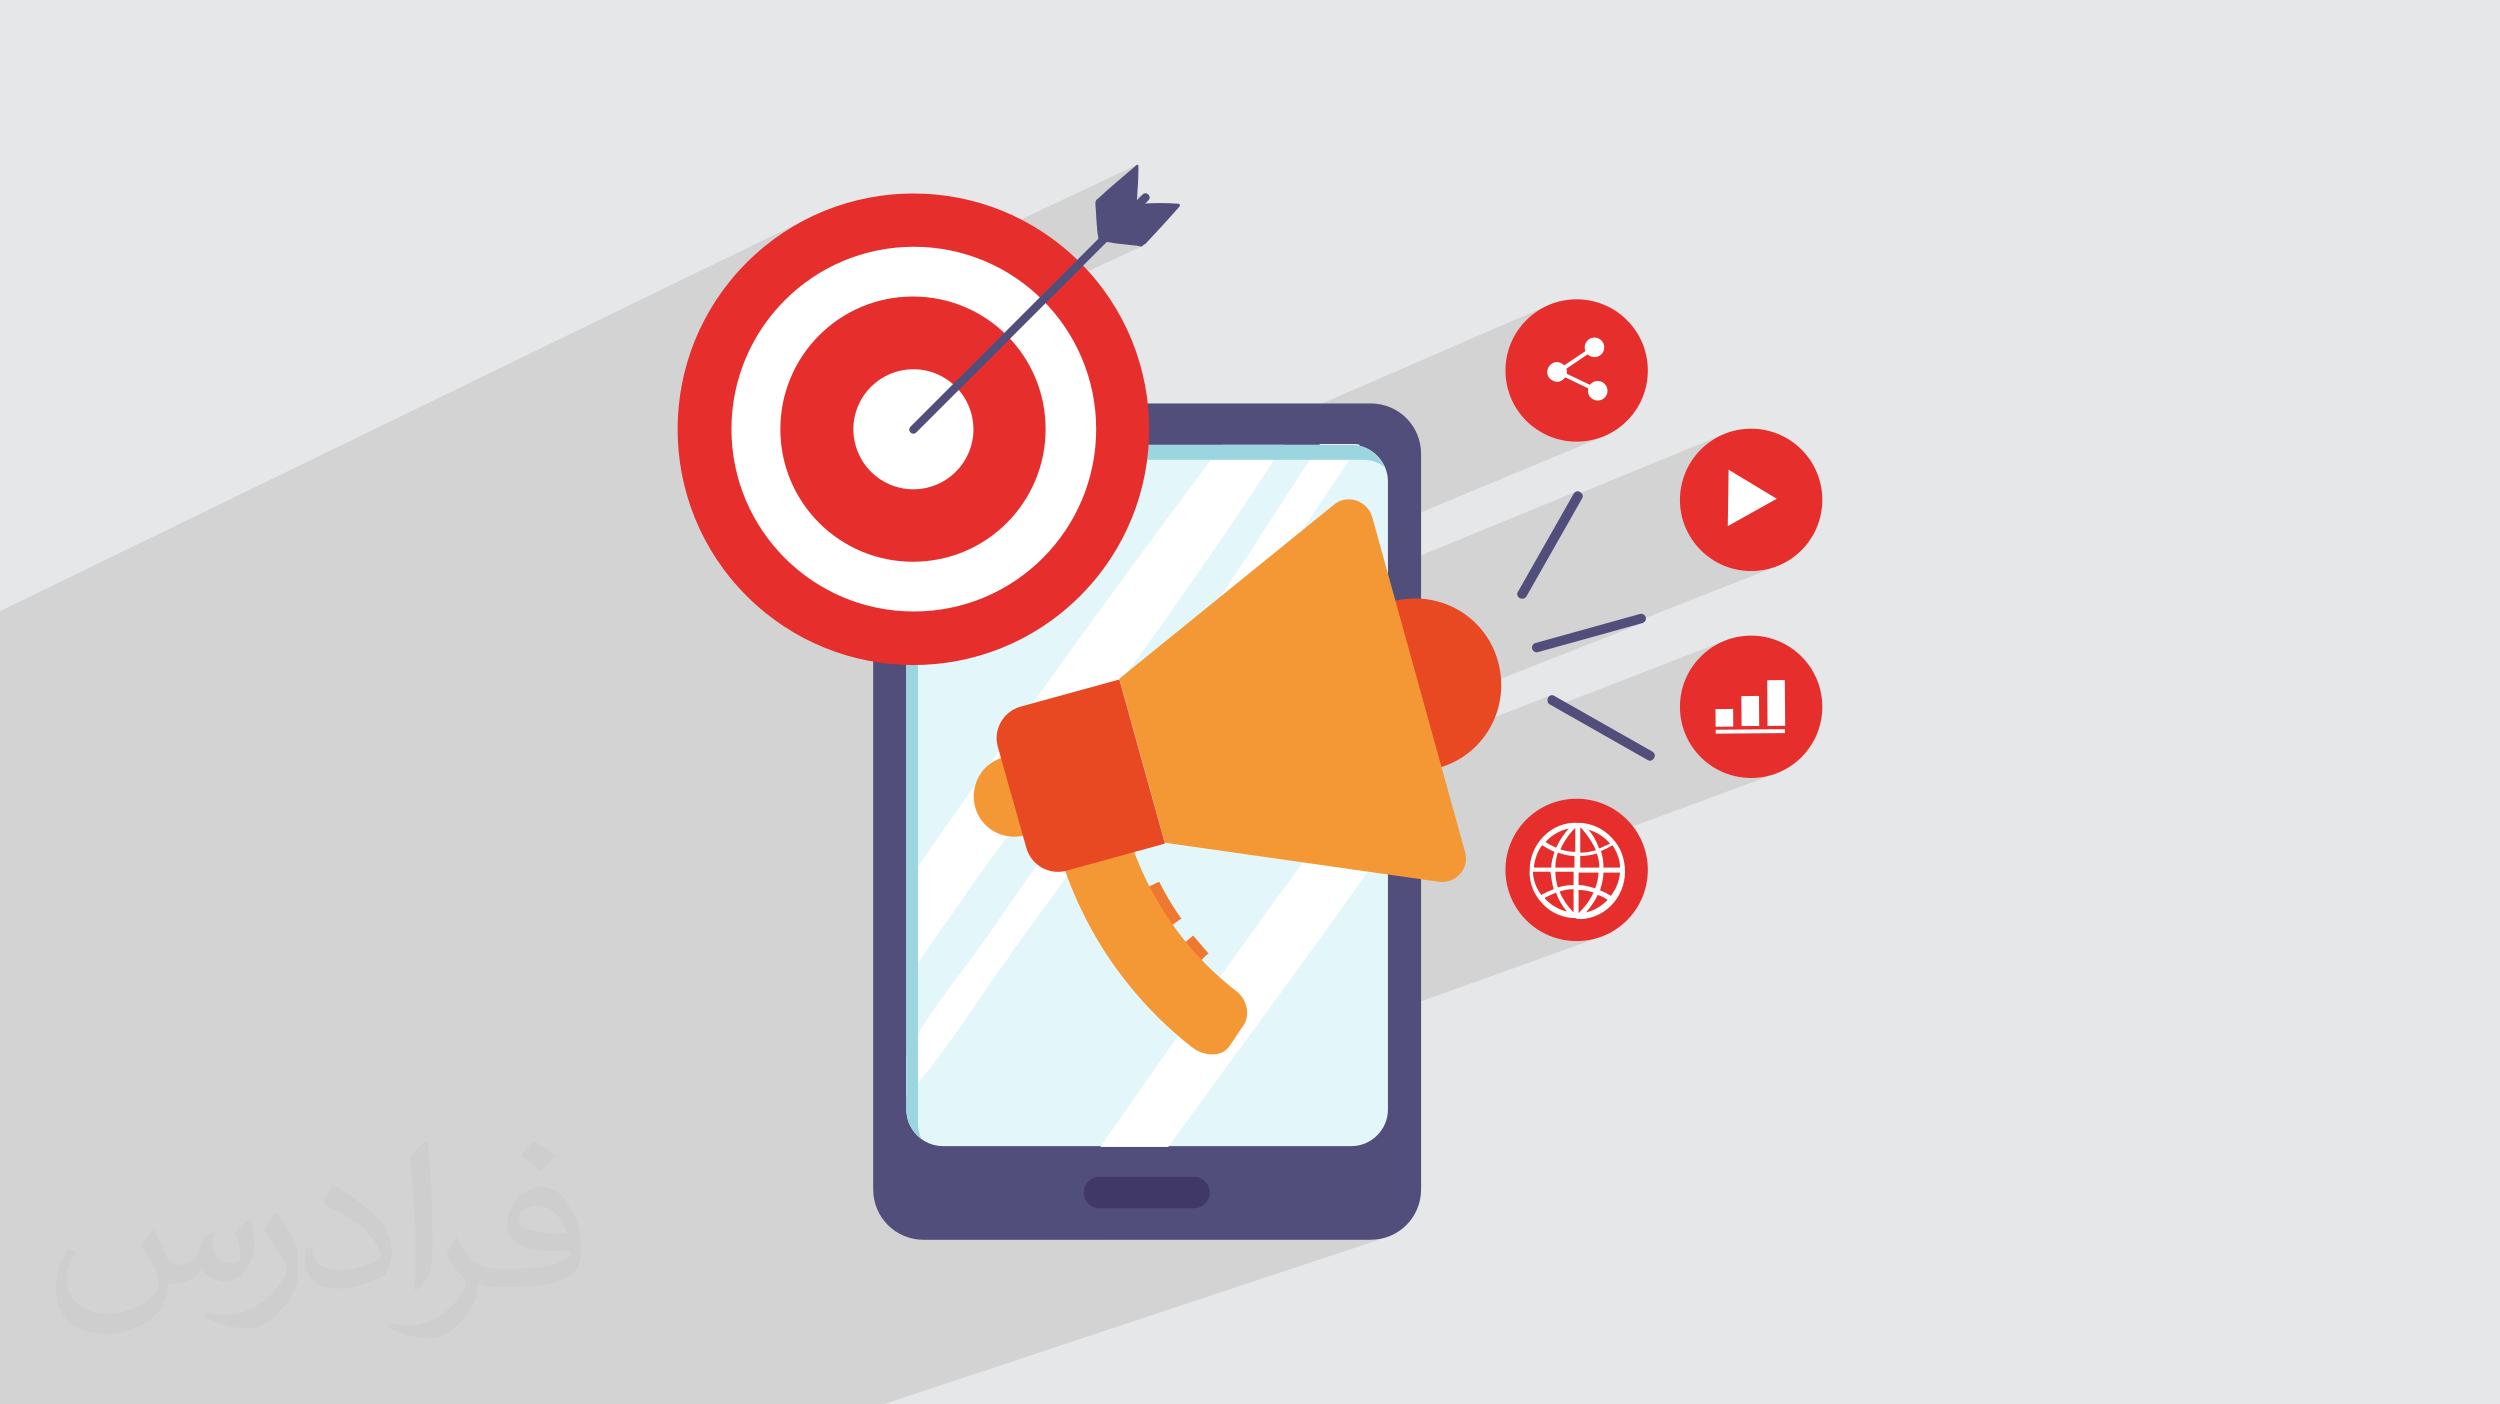 <?xml version="1.0" encoding="UTF-8"?>
<!DOCTYPE svg PUBLIC "-//W3C//DTD SVG 1.1//EN" "http://www.w3.org/Graphics/SVG/1.1/DTD/svg11.dtd">
<!-- Creator: CorelDRAW 2020 (64-Bit) -->
<svg xmlns="http://www.w3.org/2000/svg" xml:space="preserve" width="94.192mm" height="52.917mm" version="1.1" style="shape-rendering:geometricPrecision; text-rendering:geometricPrecision; image-rendering:optimizeQuality; fill-rule:evenodd; clip-rule:evenodd"
viewBox="0 0 9404.92 5283.66"
 xmlns:xlink="http://www.w3.org/1999/xlink"
 xmlns:xodm="http://www.corel.com/coreldraw/odm/2003">
 <defs>
  <style type="text/css">
   <![CDATA[
    .fil7 {fill:#403866}
    .fil3 {fill:#514E7B}
    .fil6 {fill:#9BD5DF}
    .fil4 {fill:#E3F6FA}
    .fil11 {fill:#E62F2D}
    .fil0 {fill:#E6E7E8}
    .fil10 {fill:#E84923}
    .fil8 {fill:#EF7831}
    .fil9 {fill:#F49835}
    .fil5 {fill:white}
    .fil2 {fill:#373435;fill-opacity:0.031}
    .fil1 {fill:#2B2A29;fill-opacity:0.102}
   ]]>
  </style>
 </defs>
 <g id="Layer_x0020_1">
  <polygon class="fil0" points="-0,0 9404.92,0 9404.92,5283.66 -0,5283.66 "/>
  <path class="fil1" d="M6714.77 2757.92l-294.35 110.11 8.94 6.92 10.99 7.66 11.26 7.05 11.53 6.43 11.77 5.81 11.99 5.21 12.17 4.59 12.34 3.98 12.48 3.36 12.6 2.76 12.7 2.15 12.77 1.53 12.81 0.92 12.84 0.31 12.84 -0.31 12.82 -0.92 12.77 -1.53 12.69 -2.15 12.61 -2.76 12.48 -3.36 12.34 -3.98 -622.55 230.27 3.64 3.41 6.02 6.28 6.21 6.57 5.78 6.85 5.35 7.11 4.92 7.34 4.5 7.56 4.08 7.77 3.68 7.94 3.27 8.12 2.87 8.25 2.48 8.39 2.08 8.5 1.69 8.58 1.31 8.66 0.93 8.72 0.56 8.75 0.18 8.77 -0.22 8.77 -0.65 8.75 -1.09 8.72 -1.5 8.66 -1.93 8.58 -2.35 8.5 -2.76 8.39 -3.16 8.25 -3.56 8.12 -3.96 7.94 -4.35 7.77 -4.73 7.56 -5.13 7.34 -5.5 7.11 -5.87 6.85 -6.25 6.57 -6.57 6.25 -6.85 5.87 -7.11 5.48 -7.34 5.1 -7.56 4.69 -7.77 4.28 -7.94 3.86 -8.12 3.43 -8.25 3 -177.97 64.27 3.84 1.9 11.99 5.21 12.17 4.59 12.34 3.98 12.48 3.36 12.6 2.76 12.7 2.15 12.77 1.53 12.81 0.92 12.84 0.31 12.84 -0.31 12.82 -0.92 12.77 -1.53 12.69 -2.15 12.61 -2.76 12.48 -3.36 12.34 -3.98 -798.45 286.24 0 362.9 -0.72 13.88 -2.11 13.51 -3.42 13.07 -4.66 12.56 -5.83 11.97 -6.94 11.31 -7.95 10.58 -8.91 9.79 -9.78 8.91 -10.59 7.95 -11.31 6.94 -11.97 5.83 -12.56 4.66 -576.64 198.36 -1.49 4.93 -5.27 10.03 -7.05 8.87 -8.67 7.4 -10.09 5.65 -359.52 123.37 999.99 0 19.61 -0.97 19 -2.86 18.31 -4.64 -1891.78 628.09 -29.58 0 -941.17 0 -69.45 0 -44.3 0 -211.08 0 -1.74 0 -314.14 0 -13.07 0 -9.07 0 -46.44 0 -525.98 0 -82.35 0 -104.18 0 -15.21 0 -40.98 0 -17.56 0 -3.17 0 -16.37 0 -23.05 0 -26.59 0 -1.66 0 -0.02 0 -33.81 0 -0.03 0 -13.5 0 -7.19 0 -12.98 0 -15.09 0 -2.59 0 -27.38 0 -37.85 0 -11.13 0 -4.87 0 -19.55 0 -4.53 0 -2.75 0 -0.01 0 -2.9 0 -0.01 0 -3.28 0 -9.44 0 -3.69 0 -9.35 0 -3.09 0 -12.03 0 -27.34 0 -7.11 0 -5.85 0 -22.44 0 -37.13 0 -2.61 0 -15.55 0 -24.38 0 -2.61 0 -5.82 0 -24.95 0 -1.82 0 -7.03 0 -3.99 0 -1.94 0 -7.67 0 -0.01 0 -3.69 0 -10.5 0 -6.03 0 -7.78 0 -18.67 0 -0.03 0 -3.75 0 -5.14 0 -25.88 0 -3.66 0 -12.43 0 -20.18 0 -26.75 0 -54.27 0 -7.29 0 -2.98 0 -16.85 0 -0.32 0 -0.01 0 -0.22 0 -0.01 0 -8.69 0 -0.83 0 -15.36 0 -18.16 0 -9.36 0 -3.38 0 -2.56 0 -32.24 0 -31.58 0 0 -48.99 0 -3.71 0 -11.66 0 -2.11 0 -8.21 0 -8.16 0 -6.37 0 -2.78 0 -10.47 0 -22.55 0 -11.05 0 -6.11 0 -1.02 0 -2.19 0 -9.69 0 -10.1 0 -9.66 0 -62.97 0 -1.04 0 -46.1 0 -4.84 0 -0.33 0 -18.58 0 -1.66 0 -50.86 0 -13.03 0 -22.44 0 -3.75 0 -5.58 0 -2.68 0 -29.64 0 -4.68 0 -0.01 0 -69.28 0 -16.62 0 -20.51 0 -17.31 0 -13.88 0 -29.68 0 -0.95 0 -0.94 0 -8.97 0 -10.04 0 -72.82 0 -4.71 0 -12.53 0 -11.09 0 -6.09 0 -22.6 0 -5.46 0 -4.02 0 -102.8 0 -17.94 0 -6.75 0 -47.99 0 -40.79 0 -6.38 0 -3.27 0 -0.31 0 -2.38 0 -41.8 0 -0.58 0 -89.9 0 -114.85 0 -13.77 0 -10.52 0 -1.59 0 -1.67 0 -0.36 0 -8.64 0 -28.54 0 -9.51 0 -35.96 0 -16.34 0 -6.07 0 -2.58 0 -1.83 0 -10.29 0 -16.16 0 -11.37 0 -1.19 0 -0.26 0 -1.76 0 -11.17 0 -2.63 0 -10.41 0 -1.93 0 -30.35 0 -96.1 0 -29.7 0 -6.2 0 -17.73 0 -40.26 0 -221.73 0 -55.96 0 -0.21 0 -11.27 0 -55.46 0 -11.41 0 -62.82 0 -5.81 0 -1.04 0 -102.23 0 -117.4 0 -15.49 0 -36.79 0 -2.01 0 -1.24 0 -3.34 0 -41.73 0 -29.03 0 -2.88 0 -50.9 0 -6.11 0 -0.74 0 -1.2 0 -0.88 0 -17.88 0 -9.75 0 -38.85 0 -12.23 0 -2.85 0 -11.24 0 -37.98 0 -1.08 0 -144.43 0 -199.51 3062.82 -1488.56 -38.98 19.27 -38.2 21.3 -37.32 23.33 -36.38 25.35 -35.36 27.39 -34.26 29.42 -33.07 31.44 -31.44 33.07 -29.42 34.26 -27.39 35.36 -25.35 36.38 -23.32 37.32 -21.31 38.2 -17.79 36 507.06 -242.62 30.39 -13.74 31.15 -12.28 31.87 -10.78 32.55 -9.25 33.19 -7.66 33.79 -6.03 34.33 -4.36 34.84 -2.66 35.31 -0.89 35.31 0.89 34.84 2.66 34.33 4.36 33.79 6.03 12.97 3 687.59 -325.27 -0.6 0.37 -0.67 0.56 -0.82 0.78 -1.04 1.03 -8.81 7.6 -8.87 7.61 -8.93 7.61 -8.97 7.63 -9.01 7.65 -9.04 7.68 -9.05 7.69 -9.07 7.74 -9.06 7.76 -9.05 7.81 -9.04 7.86 -9.01 7.9 -8.97 7.97 -8.93 8.01 -8.87 8.09 -8.81 8.15 -1.17 1.04 -1.13 0.81 -1.05 0.67 -0.95 0.6 -0.8 0.6 -0.61 0.67 -0.4 0.81 -0.14 1.04 -1.03 1.31 -0.77 1.57 -0.56 1.79 -0.37 1.97 -0.23 2.11 -0.11 2.23 -0.04 2.3 -0.01 2.34 1.04 10.52 0.81 10.52 0.67 10.51 0.6 10.52 0.07 1.31 179.72 -84.31 2.84 -0.87 2.91 -0.3 2.92 0.3 2.84 0.87 2.7 1.47 2.47 2.05 2.05 2.47 1.47 2.7 0.87 2.84 0.3 2.91 -0.3 2.92 -0.87 2.84 -1.47 2.7 -2.05 2.47 -156.63 156.63 5.4 0.83 7.59 1.17 7.52 1.17 7.37 1.18 7.15 1.17 10.52 1.17 10.52 1.17 10.52 1.17 10.52 1.17 10.52 1.17 10.52 1.17 10.52 1.17 10.52 1.17 2.34 1.03 2.26 0.72 17.23 -7.98 3.12 0 -18.17 8.41 0.08 0.02 2.12 0.15 1.97 -0.15 1.79 -0.44 -276.52 127.97 -85.51 85.52 12.06 12.65 21.57 24.89 20.36 25.91 19.13 26.9 17.84 27.84 16.52 28.73 15.15 29.58 13.74 30.39 12.28 31.15 10.78 31.87 9.25 32.55 7.66 33.19 6.03 33.79 4.36 34.33 2.66 34.84 0.89 35.31 -0.89 35.31 -1.83 23.93 476.69 0 16.75 0 1216.09 -527.9 -11.99 5.21 -11.77 5.81 -11.53 6.43 -11.26 7.05 -10.99 7.66 -10.67 8.27 -10.34 8.88 -9.98 9.5 -9.5 9.98 -8.88 10.34 -8.27 10.67 -7.66 10.99 -7.05 11.26 -6.43 11.53 -5.81 11.77 -5.21 11.99 -4.59 12.17 -3.98 12.34 -3.36 12.48 -2.76 12.6 -2.15 12.7 -1.53 12.77 -0.92 12.81 -0.31 12.84 0.31 12.84 0.23 3.15 317.87 -136.09 6.65 -2.53 6.97 -1.19 7.07 0.15 6.95 1.51 6.64 2.89 6.11 4.28 5.13 5.41 3.83 6.14 2.53 6.66 1.19 6.97 -0.15 7.06 -1.51 6.96 -2.89 6.64 -4.28 6.11 -5.41 5.13 -6.14 3.83 -120.97 51.49 1.18 4.88 -0.58 6.99 -0.71 2.84 81.71 39.1 18.9 -7.99 6.66 -2.53 6.96 -1.19 7.07 0.15 6.96 1.51 6.64 2.89 6.11 4.28 5.13 5.41 3.83 6.14 2.53 6.66 1.19 6.97 -0.15 7.06 -1.52 6.96 -2.89 6.64 -4.28 6.11 -5.41 5.13 -6.14 3.83 -253.81 106.73 10.88 7.58 11.26 7.05 11.53 6.43 11.77 5.81 11.99 5.21 12.17 4.59 12.34 3.98 12.48 3.36 12.6 2.76 12.7 2.15 12.77 1.53 12.81 0.92 12.84 0.31 12.84 -0.31 12.82 -0.92 12.77 -1.53 12.69 -2.15 12.61 -2.76 12.48 -3.36 12.34 -3.98 12.17 -4.59 -810.62 337.37 0 161.15 706.67 -290.52 -2.96 1.94 -2.74 2.59 -2.48 3.21 -5.78 10.18 572.85 -235.29 -11.98 5.21 -11.77 5.81 -11.53 6.43 -11.27 7.05 -10.98 7.66 -10.67 8.27 -10.34 8.88 -9.98 9.5 -9.5 9.98 -8.88 10.34 -8.28 10.67 -7.65 10.98 -7.05 11.27 -6.43 11.53 -5.82 11.77 -5.2 11.98 -4.59 12.17 -3.98 12.34 -3.37 12.48 -2.76 12.61 -1.83 10.86 179.92 -73.13 180.86 109.13 -183.98 102.9 -132.66 53.07 4.55 6.54 8.28 10.67 8.88 10.34 9.5 9.98 9.98 9.5 10.34 8.88 10.67 8.28 10.98 7.65 11.27 7.05 11.53 6.43 11.77 5.82 11.98 5.2 12.17 4.59 12.34 3.98 12.48 3.37 12.61 2.76 12.69 2.14 12.77 1.54 12.82 0.92 12.84 0.3 12.83 -0.3 12.82 -0.92 12.77 -1.54 12.69 -2.14 12.61 -2.76 12.48 -3.37 12.34 -3.98 12.17 -4.59 -639.16 251.39 129.45 -35.96 -957.31 376.08 0 88.54 0 45.35 613.12 -238.29 -3.14 1.24 -2.96 1.93 -2.74 2.6 -2.48 3.21 -1.01 3.49 -0.65 3.46 -0.2 3.39 0.3 3.29 0.89 3.14 1.55 2.96 2.28 2.74 3.09 2.48 16.64 9.46 640.84 -248.11 -11.99 5.21 -11.77 5.81 -11.53 6.43 -11.26 7.05 -10.99 7.66 -10.67 8.27 -10.34 8.88 -9.98 9.5 -9.5 9.98 -8.88 10.34 -8.27 10.67 -7.66 10.98 -7.05 11.27 -6.43 11.53 -5.81 11.77 -5.21 11.98 -4.59 12.17 -3.98 12.34 -3.36 12.48 -2.76 12.61 -2.15 12.69 -1.53 12.77 -0.92 12.82 -0.31 12.84 0.31 12.84 0.84 11.66 326.96 -124.51 66.31 -0.52 1.35 171.91 -34.77 13.03 33.71 -0.26 0.11 14.73zm-2394.6 -2004.21l-40.86 19.12 -0.01 0.01 40.87 -19.13z"/>
  <path class="fil2" d="M578.49 4627.69c17.95,27.21 29.6,53.36 40.96,82.43 8.45,16.91 12.93,48.09 52.57,48.09 11.61,0 28.28,-3.42 43.06,-11.61 16.63,-8.73 29.32,-21.94 35.94,-42l15.85 -53.36 38.57 -19.02 2.64 2.64c-5.27,20.09 -6.59,39.36 -6.59,54.43 0,44.63 38.57,61.56 69.22,61.56 17.95,0 34.09,-8.73 34.09,-25.11 0,-21.13 -8.98,-57.06 -20.62,-89.29 17.95,-17.95 35.94,-35.94 56.53,-50.47l3.17 1.6c8.98,38.04 14,75.56 14,100.66 0,24.57 -10.83,51.79 -19.81,69.49 -18.49,34.87 -51.25,62.62 -90.87,62.62 -30.1,0 -63.65,-15.07 -86.66,-43.06l-1.32 0c-21.66,26.96 -55.22,51.25 -108.86,51.25l-16.63 0c-2.64,35.41 -10.29,60.49 -21.94,82.95 -31.95,62.34 -126.81,106.47 -216.1,106.47 -124.17,0 -186.51,-71.59 -186.51,-166.96 0,-58.91 19.27,-113.6 48.88,-152.42l24.29 10.04c-18.49,35.41 -30.91,68.68 -30.91,101.45 0,89.29 72.66,131.83 156.4,131.83 77.68,0 173.83,-49.41 191.28,-106.72 -6.59,-62.62 -30.1,-91.93 -66.04,-148.99 10.83,-19.02 24.83,-38.04 42.28,-58.38l3.17 0 0 0 0 0 -0.02 -0.09zm1432.13 -336.04c26.15,16.39 51.79,35.66 76.87,57.85 -14,19.81 -31.45,37.79 -53.11,53.64 -25.11,-20.34 -50.19,-37.79 -75.84,-56.27 17.42,-19.55 34.62,-38.29 52.04,-55.22l0 0 0 0 0 0 0 0 0 0 0.03 0zm13.47 244.11c-42.28,0 -76.87,27.75 -76.87,48.34 0,44.13 84.53,57.85 185.72,57.31 -12.68,-51.79 -57.06,-105.68 -108.86,-105.68l0.01 0.03zm-94.86 236.19c54.96,0 103.04,-1.6 139.74,-10.83 40.96,-10.29 75.56,-30.91 75.56,-45.17 0,-3.7 0,-8.19 -1.32,-11.89 -22.98,2.11 -49.41,2.11 -72.38,2.11 -74.49,0 -131.55,-16.91 -154.02,-58.66 -5.55,-11.61 -9.51,-24.57 -9.51,-39.36 0,-40.43 17.42,-79.79 48.09,-107 25.61,-22.45 53.89,-36.44 82.67,-36.44 52.04,0 93.51,41.75 122.57,107.54 15.85,35.94 26.68,77.4 26.68,129.72 0,34.87 -9.51,64.19 -31.17,85.85 -40.43,39.11 -114.92,53.89 -229.04,53.89l-51.79 0 0 0 -13.47 0c-28.28,0 -48.62,-5.02 -64.72,-17.42l-2.64 0c0.79,6.59 1.32,12.93 1.32,19.02 0,25.61 -8.45,58.38 -25.61,84.53 -50.72,75.3 -105.68,108.04 -153.24,108.04 -48.09,0 -107,-18.49 -160.11,-42.54l9.51 -18.49c17.17,7.13 40.96,11.89 73.7,11.89 85.85,0 198.66,-82.43 212.66,-163 -3.17,-6.59 -8.98,-15.32 -17.17,-24.57 -25.11,-29.85 -40.96,-54.68 -55.75,-80.83 12.68,-25.11 24.29,-45.17 35.13,-63.4l4.49 -0.53c36.72,74.77 69.99,117.55 144.23,117.55l11.61 0 0 0 53.89 0 0 0 0 0 0 0 0 0 0 0 0.09 0.01zm-371.98 79c6.34,-34.34 6.87,-72.91 6.87,-108.86l0 -53.36c0,-99.6 -12.68,-244.36 -22.98,-338.68 17.95,-19.27 43.06,-42 62.87,-57.31l5.81 1.6c13.47,118.62 16.63,256 16.63,383.06 0,33.3 -1.32,65.79 -4.49,89.55 -1.85,30.1 -19.27,52.83 -56.53,87.7l-8.19 -3.7zm-382.8 -157.19c1.85,46.77 24.83,83.49 105.15,83.49 49.93,0 92.19,-12.93 138.96,-35.13 8.45,-3.7 12.93,-8.73 12.93,-12.93 0,-29.32 -22.45,-68.15 -60.23,-103.55 -36.72,-33.3 -85.34,-62.62 -130.76,-82.18 -15.6,-6.59 -20.62,-13.47 -20.62,-20.09 0,-13.47 17.95,-41.75 32.77,-62.09l5.02 -0.53c52.04,27.21 110.17,67.64 153.24,112.53 39.11,41.47 63.4,83.49 63.4,129.19 0,33.81 -10.29,65.51 -26.96,95.11 -57.06,28.79 -117.83,50.72 -178.06,50.72 -73.17,0 -123.1,-34.34 -123.1,-114.92 0,-8.73 0,-22.19 3.17,-39.64l25.11 0 0 0 0 0 0 0 0 0 0 0 -0.02 0zm-132.37 -132.9l45.45 73.45c16.63,27.21 32.23,56.81 32.23,103.55l0 59.7c0,48.34 -30.91,100.13 -80.83,151.38 -39.11,34.62 -73.7,49.41 -105.68,49.41 -47.55,0 -101.98,-14.79 -164.85,-41.75l7.13 -18.49c19.81,5.27 42.79,9.77 71.06,9.77 90.36,-0.53 182.8,-66.57 225.08,-147.15 5.02,-9.26 6.87,-17.95 6.87,-24.04 0,-9.26 -5.02,-19.55 -8.98,-28.79 -22.98,-43.31 -48.62,-82.95 -76.87,-119.68 14.79,-23.25 29.6,-45.7 45.7,-67.9l3.7 0.53 0 0 0 0 0 0 0 0 0 0 -0.02 0.01z"/>
  <g id="_3029491329216">
   <path class="fil3" d="M5155.87 4664.04l-1680.76 0c-106.02,0 -190.2,-84.2 -190.2,-190.21l0 -2765.91c0,-106.02 84.19,-190.21 190.2,-190.21l1680.76 0c106.02,0 190.21,84.2 190.21,190.21l0 2765.91c0,106.03 -84.2,190.21 -190.21,190.21z"/>
   <path class="fil4" d="M5221.37 1810.81l0 2363.65c0,74.85 -62.37,137.21 -137.2,137.21l-1537.31 0c-74.85,0 -137.2,-62.37 -137.2,-137.21l0 -2363.65c0,-74.84 62.36,-137.2 137.2,-137.2l1537.31 0c74.84,0 137.2,62.37 137.2,137.2z"/>
   <path class="fil5" d="M3631.03 3363.71c405.38,-558.16 826.35,-1106.98 1197.43,-1690.1l-230.76 0c-15.59,21.83 -31.18,40.54 -46.77,62.37 -389.79,520.75 -770.21,1047.74 -1138.17,1584.08l0 361.73c71.72,-106.03 146.56,-212.05 221.4,-318.07l-3.14 -0.01z"/>
   <path class="fil5" d="M5221.37 2808.66l0 361.72c-268.17,386.67 -551.93,763.98 -826.35,1144.41l-255.7 0c352.38,-508.28 714.09,-1010.32 1082.05,-1506.13z"/>
   <path class="fil5" d="M3799.42 3591.35c274.41,-374.2 542.58,-748.39 798.28,-1135.05 171.5,-261.94 339.89,-523.88 517.64,-782.7 -9.36,-3.12 -18.7,-3.12 -31.17,-3.12l-118.5 0c-74.85,115.38 -149.67,230.75 -224.52,346.14 -224.52,343 -442.79,686.02 -682.91,1019.67 -118.49,162.15 -233.88,324.3 -346.14,489.58 -102.9,146.56 -224.52,283.76 -302.47,445.9l0 149.68c149.68,-159.03 261.94,-355.49 392.91,-530.11l-3.12 0z"/>
   <path class="fil6" d="M3453.29 4230.6l0 -2363.65c0,-74.84 62.37,-137.2 137.21,-137.2l1537.3 0c31.18,0 59.24,9.36 81.09,28.07 -21.83,-49.89 -68.6,-84.2 -124.73,-84.2l-1537.31 0c-74.85,0 -137.2,62.37 -137.2,137.2l0 2363.65c0,46.77 21.83,84.2 56.13,109.14 -6.24,-15.59 -12.48,-34.3 -12.48,-53.01z"/>
   <path class="fil7" d="M4491.68 4545.54l-355.49 0c-31.18,0 -59.24,-24.94 -59.24,-59.24 0,-31.17 24.94,-59.24 59.24,-59.24l355.49 0c31.17,0 59.24,24.94 59.24,59.24 0,31.18 -24.94,59.24 -59.24,59.24z"/>
   <path class="fil8" d="M4441.79 3457.27c-18.7,12.47 -40.53,28.06 -59.24,43.64 -34.3,-46.77 -62.36,-99.78 -87.32,-152.79 21.83,-9.36 43.65,-21.83 65.48,-31.18 24.94,49.89 53.01,96.67 84.2,140.33l-3.13 0z"/>
   <path class="fil8" d="M4547.81 3585.11c-18.71,15.59 -34.3,34.3 -53.01,49.88 -21.83,-21.83 -43.65,-46.77 -62.36,-68.6 18.7,-15.59 37.41,-31.17 56.13,-46.77 18.7,21.83 37.41,43.65 56.13,65.48l3.12 0z"/>
   <path class="fil9" d="M4678.78 3856.4c-18.7,24.94 -34.3,53.01 -53,77.96 -24.94,40.54 -90.43,43.65 -140.33,6.24 -271.29,-212.05 -458.38,-511.41 -530.11,-848.18 -12.47,-62.36 18.71,-118.49 65.48,-124.73 31.18,-3.12 62.36,-9.36 93.55,-12.47 46.77,-6.23 90.43,31.18 102.91,81.08 59.24,274.41 212.04,520.76 433.43,692.26 40.54,31.18 53.01,87.32 28.06,127.85l0 -0.01z"/>
   <path class="fil9" d="M3961.58 2955.22c21.83,81.08 -24.94,165.27 -106.03,187.09 -81.08,21.83 -165.26,-24.94 -187.09,-106.02 -21.83,-81.08 24.94,-165.27 106.02,-187.1 81.08,-21.82 165.27,24.95 187.1,106.03z"/>
   <path class="fil10" d="M5636.1 2490.6c46.77,174.62 -53.01,352.37 -227.65,399.14 -174.62,46.77 -352.37,-53 -399.14,-227.64 -46.77,-174.63 53,-352.38 227.64,-399.15 174.63,-46.77 352.37,53.01 399.15,227.65z"/>
   <path class="fil9" d="M5411.58 3316.94l-1029.03 -146.56 -171.5 -617.42 807.64 -654.84c49.88,-40.53 124.73,-15.59 143.44,46.77l349.25 1259.78c18.7,62.37 -34.3,121.62 -99.79,112.26l-0.01 0z"/>
   <path class="fil10" d="M4008.35 3276.41l374.19 -102.91 -171.5 -617.41 -374.19 102.9c-62.37,18.71 -99.79,84.19 -84.2,146.56l109.14 386.66c18.7,62.37 84.19,99.79 146.56,84.2l0 -0.01z"/>
   <path class="fil3" d="M5785.77 2453.18l392.91 -109.13c9.36,-3.13 15.59,-12.47 12.47,-21.83 -3.12,-9.36 -12.47,-15.6 -21.83,-12.47l-392.91 109.13c-9.36,3.13 -15.59,12.48 -12.47,21.83 3.12,9.36 12.47,15.6 21.83,12.47z"/>
   <path class="fil3" d="M5742.12 2244.25l208.93 -367.96c6.23,-9.36 3.12,-18.71 -6.24,-24.94 -9.36,-6.24 -18.7,-3.12 -24.94,6.23l-208.93 367.96c-6.23,9.36 -3.12,18.71 6.24,24.94 9.36,3.13 18.71,3.13 24.94,-6.23z"/>
   <path class="fil3" d="M5829.42 2649.63l367.95 208.93c9.36,6.23 18.71,3.12 24.95,-6.24 6.23,-9.36 3.12,-18.71 -6.24,-24.94l-367.96 -208.93c-9.36,-6.23 -18.7,-3.12 -24.94,6.24 -3.12,9.35 -3.12,18.7 6.24,24.94z"/>
   <circle class="fil11" transform="matrix(0.685 -0.685 0.685 0.685 5931.26 1393.78)" r="276.46"/>
   <rect class="fil5" transform="matrix(0.802 -0.542 0.542 0.802 5856.33 1393.62)" width="172.48" height="15.22"/>
   <rect class="fil5" transform="matrix(0.418 -0.873 0.873 0.418 5857.14 1404.78)" width="15.22" height="172.48"/>
   <path class="fil5" d="M5820.07 1402.32c0,-18.71 12.47,-37.41 34.3,-40.54 18.7,0 37.41,12.48 40.53,34.3 0,18.71 -12.47,37.42 -34.3,40.54 -18.7,0 -37.41,-12.47 -40.53,-34.3z"/>
   <circle class="fil5" transform="matrix(0.632 -0.733 0.733 0.632 5998.34 1306.69)" r="38.04"/>
   <circle class="fil5" transform="matrix(0.632 -0.733 0.733 0.632 6010.56 1470.03)" r="38.04"/>
   <circle class="fil11" transform="matrix(0.685 -0.685 0.685 0.685 3436.11 1614.88)" r="915.63"/>
   <circle class="fil5" cx="3437.71" cy="1614.37" r="686.02"/>
   <path class="fil11" d="M3933.5 1614.37c0,274.4 -221.4,498.92 -498.92,498.92 -274.41,0 -498.93,-221.39 -498.93,-498.92 0,-274.4 221.4,-498.93 498.93,-498.93 274.4,0 498.92,221.4 498.92,498.93z"/>
   <circle class="fil5" transform="matrix(0.19 -0.949 0.949 0.19 3436.17 1614.91)" r="233.35"/>
   <path class="fil3" d="M3447.06 1626.84l873.11 -873.12c6.24,-6.23 6.24,-15.59 0,-21.82 -6.23,-6.24 -15.59,-6.24 -21.82,0l-873.12 873.11c-6.24,6.24 -6.24,15.59 0,21.83 6.24,6.24 15.59,6.24 21.83,0z"/>
   <path class="fil3" d="M4129.97 747.48c-3.13,3.12 -6.24,3.12 -6.24,6.23 -3.12,3.12 -3.12,9.36 -3.12,15.6 3.12,28.06 3.12,56.12 6.23,84.19 0,18.71 6.24,40.54 6.24,59.24 46.77,-40.53 93.55,-84.19 134.09,-130.96 3.12,-3.13 6.23,-6.24 6.23,-9.36 0,-3.12 3.13,-6.24 3.13,-12.47 3.12,-43.65 6.23,-87.32 6.23,-130.97 0,-3.12 0,-9.36 -3.12,-9.36 -3.12,0 -3.12,0 -6.24,3.13 -46.77,40.53 -96.66,81.08 -143.43,124.73z"/>
   <path class="fil3" d="M4304.58 918.98c-3.12,3.12 -3.12,3.12 -6.23,6.23 -3.13,3.13 -9.36,3.13 -15.6,0 -28.06,-3.12 -56.13,-6.23 -84.19,-9.35 -18.71,-3.13 -40.54,-6.24 -59.25,-9.36 43.65,-46.77 87.32,-90.43 137.21,-130.97 3.12,-3.12 6.23,-6.23 9.35,-6.23 3.13,0 6.24,0 12.48,-3.13 43.64,-3.12 87.31,-3.12 130.96,0 3.13,0 9.36,0 9.36,6.24 0,3.12 0,3.12 -3.12,6.23 -40.54,46.77 -84.2,93.56 -127.86,140.33l-3.12 0z"/>
   <circle class="fil11" transform="matrix(0.685 -0.685 0.685 0.685 6587.66 1880.54)" r="276.46"/>
   <polygon class="fil5" points="6683.83,1876.29 6502.97,1767.15 6499.85,1979.19 "/>
   <circle class="fil11" transform="matrix(0.685 -0.685 0.685 0.685 6587.63 2659.04)" r="276.46"/>
   <rect class="fil5" transform="matrix(0.968 -0.008 0.008 0.968 6453.63 2667.56)" width="68.49" height="68.49"/>
   <rect class="fil5" transform="matrix(0.968 -0.008 0.008 0.968 6550.86 2618.6)" width="68.49" height="116.67"/>
   <rect class="fil5" transform="matrix(0.968 -0.008 0.008 0.968 6648.06 2559.04)" width="68.49" height="177.55"/>
   <rect class="fil5" transform="matrix(0.968 -0.008 0.008 0.968 6454.36 2745.23)" width="268.85" height="15.22"/>
   <circle class="fil11" transform="matrix(0.685 -0.685 0.685 0.685 5931.26 3272.66)" r="276.46"/>
   <path class="fil5" d="M5929.21 3454.14c-46.77,0 -93.56,-18.7 -124.74,-53 -34.29,-34.3 -53,-81.09 -49.88,-127.86 0,-46.77 18.71,-93.55 53.01,-127.85 34.3,-34.3 81.08,-53.01 127.85,-49.88l3.12 0c46.78,0 93.56,21.83 124.74,56.13 34.3,34.3 49.88,81.08 49.88,127.85 0,46.77 -18.71,93.55 -53.01,127.85 -34.3,34.3 -81.08,53.01 -127.85,49.89 0,0 0,0 0,0l-3.12 -3.13zm9.35 -106.02l0 87.32c0,0 0,0 0,0 24.95,-24.94 43.65,-49.89 56.13,-77.96 -18.7,-6.24 -37.41,-9.36 -56.13,-9.36zm-71.72 6.23c12.47,28.07 28.06,53.01 53.01,77.96l0 -87.31c-18.71,0 -37.42,3.12 -53.01,9.35zm-56.13 24.95c3.12,3.12 3.12,3.12 6.24,6.23 21.82,21.83 49.88,37.41 77.96,43.65 -18.71,-21.83 -31.18,-43.65 -40.54,-68.6 0,0 0,-3.12 0,-3.12 -15.59,6.23 -28.06,12.47 -40.53,18.7l-3.14 3.13zm199.57 -15.6c0,0 0,0 0,3.13 -9.36,21.82 -24.94,43.64 -43.65,65.47 31.18,-6.23 59.24,-24.94 81.08,-46.77 -12.47,-9.36 -24.94,-15.59 -37.41,-18.7l-0.01 -3.13zm-243.22 -84.18c0,31.18 12.47,62.36 31.18,87.32 15.59,-9.36 31.18,-15.6 46.77,-21.83 -6.24,-21.83 -9.36,-43.65 -12.47,-65.48l-65.48 0 0 -0.01zm249.46 68.6c15.6,6.23 28.07,12.47 43.65,21.83 18.71,-24.94 31.18,-53.01 34.3,-87.32l-62.36 0c0,21.83 -6.24,43.65 -12.47,65.48l-3.13 0.01zm-77.96 -18.71c21.83,0 40.54,6.24 62.37,12.47 6.23,-18.7 12.47,-37.41 12.47,-59.24l-74.85 0 0 46.77 0.01 0zm-87.31 -49.88c0,18.71 3.12,40.53 9.35,59.24 18.71,-6.23 40.54,-9.36 59.25,-9.36l0 -49.88 -71.73 0 3.14 0zm180.87 -15.59l62.36 0c0,-31.18 -12.47,-59.25 -28.06,-84.2 -15.6,9.36 -28.07,15.59 -43.65,21.83 6.24,18.71 9.36,40.53 9.36,59.24l0 3.14zm-90.43 0l74.84 0c0,-18.71 -3.12,-37.42 -9.35,-53.01 -21.83,6.23 -43.65,9.36 -62.37,9.36l0 43.65 -3.13 0zm-90.43 0l71.72 0 0 -43.65c-21.83,0 -40.53,-6.24 -62.36,-12.47 -6.24,18.7 -9.36,34.3 -9.36,53l-0.01 3.13zm-81.07 0l65.47 0c0,-18.71 6.24,-40.54 12.47,-59.25 -15.59,-6.23 -31.17,-15.59 -46.77,-24.94 -18.7,24.94 -28.06,53.01 -31.17,84.2l0 -0.01zm99.77 -68.62c18.71,6.24 37.41,9.36 56.13,9.36l0 -90.43c-24.94,24.94 -43.65,53.01 -56.13,81.08zm74.85 -81.08l0 93.55c18.71,0 37.41,-3.12 59.24,-9.35 -12.47,-28.07 -31.18,-56.13 -56.13,-84.2 0,0 0,0 0,0l-3.12 0zm-130.97 53.02c12.47,9.36 28.07,15.59 40.54,21.83 0,-3.12 3.12,-6.24 3.12,-6.24 9.36,-21.83 24.94,-43.65 43.65,-65.47 -31.18,6.23 -59.24,21.82 -81.08,43.64 -3.13,3.13 -3.13,6.24 -6.24,6.24l0.01 0zm159.03 -49.9c18.71,21.83 31.18,43.65 40.54,68.6 0,3.13 3.12,3.13 3.12,6.24 12.47,-6.24 28.07,-12.47 40.54,-18.71 -21.83,-24.94 -49.89,-43.65 -84.2,-53l0.01 -3.13z"/>
  </g>
 </g>
</svg>
